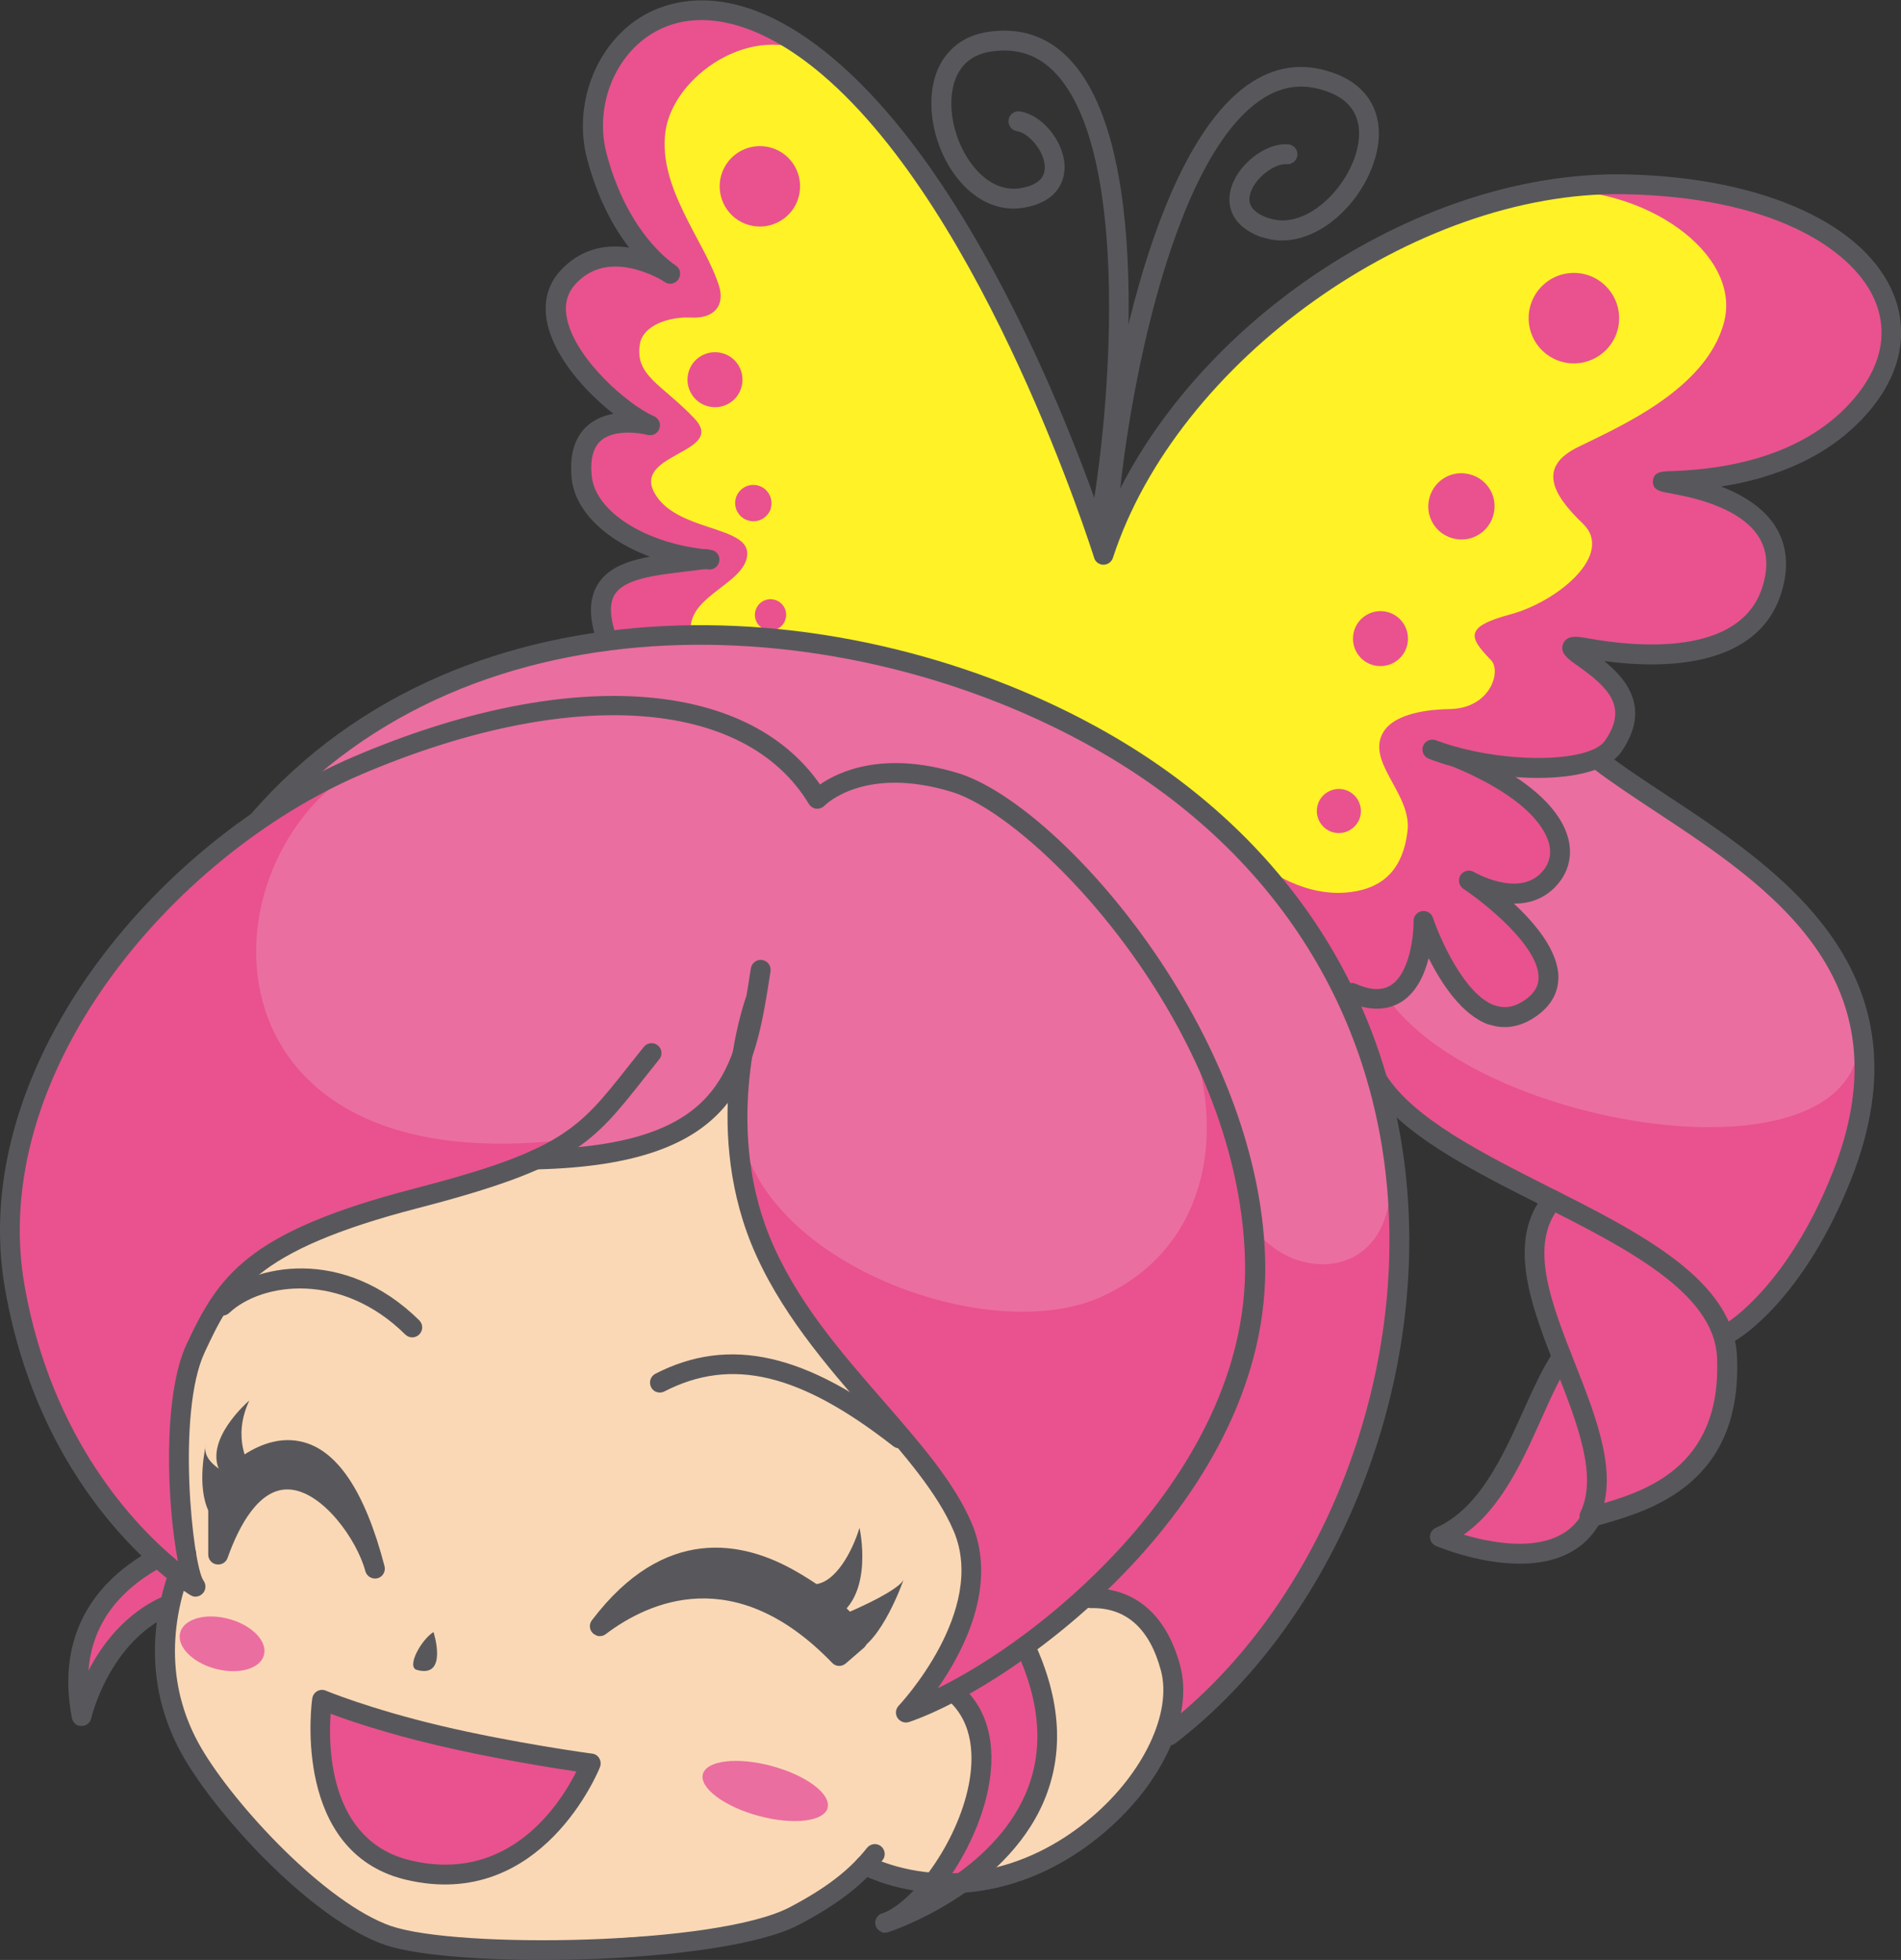 <?xml version="1.0" encoding="UTF-8"?><svg xmlns="http://www.w3.org/2000/svg" width="116.03" height="119.6" viewBox="0 0 116.03 119.6"><rect x="0" y="0" width="116.03" height="119.6" fill="#333333" stroke="none"/><defs><style>.d{fill:#fff226;}.e{fill:#eb6ea0;}.f{fill:#58585c;}.g{fill:#e9528e;}.h{fill:#fbd8b5;}</style></defs><g id="a"/><g id="b"><g id="c"><g><path class="e" d="M60.3,41.66c-.39-2.59,4.5-12.39,18.81-9.67,0,0,6.73,2.5,9.17,5.69,0,0,5.85,5.55,7.9,7.69,.54,.56,2.64,2.34,3.96,3.21,1.83,1.21,3.98,2.16,5.89,3.38,1.97,1.25,3.35,2.68,4.49,4.05,3.05,3.68,4.04,8.97,3.18,12.67-.86,3.7-4.99,11.58-8.02,12.56-.5,1.78-.46,5.12-1.27,6.67-.81,1.55-5.34,5.01-6.9,4.65-.82,1.31-7.22,3.35-9.64,1.2,3.56-2.79,6.64-9.58,7.31-10.76,.15-2.17-2.16-4.43-.89-9.83-3.39-1.76-7.07-3.85-7.9-4.69-1.26-1.29-2.29-1.99-2.29-1.99l-20.95-20.23-2.86-4.6Z"/><path class="e" d="M16.72,48.87c6.01-5.82,19.89-14.05,40.73-7.93,20.84,6.12,25.82,21.58,27.31,28.06,1.15,5.02,.83,26.8-13.2,36.75-14.03,9.95-5.84-30.48-6.08-32.2-.24-1.72-21.3-15.98-21.64-16.08-.35-.09-26.55-4.23-26.55-4.23l-.56-4.38Z"/><path class="h" d="M13.52,70.65c-3.63,5.49-4.81,15.94-2.87,21.9,1.25,3.83,.62,2.99,.07,4.06-1.59,3.1-.44,8.7,.75,10.57,1.2,1.87,6.89,9.55,12.24,10.92,2.28,.59,4.53,1,12.16,.34,7.63-.66,10.45-.32,11.53-.8,1.09-.48,5.39-3.83,5.39-3.83l.88,.53s10.94,3.59,17.05-7.68c2.04-3.76,.03-9.14-4.78-9.55-4.81-.41-1.74-13.92-1.74-13.92l-17.06-27.86-27.73,4.07-5.89,11.24Z"/><path class="d" d="M38.05,39.31s-2.07-.77-1.37-2.58c.7-1.81,1.71-1.97,2.63-2.09,.92-.12,3.6-.03,3.6-.03,0,0-5.23-1.53-6.63-3.18-1.39-1.66-.8-3.87,.22-4.92,1.02-1.05,2.76-1.02,2.76-1.02,0,0-4.77-3.06-5.18-5.55s.75-3.84,2.23-4.1c1.47-.26,2.85,.07,2.85,.07,0,0-3.88-4.99-2.6-10.55,.82-3.56,4.16-5.52,8.14-4.44,3.99,1.08,8.79,4.01,12.53,10.63,3.74,6.62,6.69,13.67,7.65,16.41,.95,2.74,2.65,6.29,2.65,6.29,0,0,1.36-5.31,6.41-10.88,5.05-5.57,9.31-9.39,18.27-11.35,7.94-1.74,15.5-.32,18.59,2,3.1,2.31,6.38,5.99,3.67,9.71-4.39,6.03-12.84,5.74-12.84,5.74,0,0,5.06,1.17,6.31,3.16,1.25,1.98-.68,6.14-3.38,6.59-2.7,.45-8.06,.82-8.06,.82,0,0,3,1.52,2.6,4.07-.39,2.55-5.67,3.34-9.12,2.06-.08,.78,0,0,0,0,0,0,.36,1.06,1.33,1.58,.97,.52,5.16,2.79,3.62,5.34-1.53,2.55-4.89,1.52-4.89,1.52,0,0,2.72,1.4,3.54,2.72,.82,1.32,1.07,3.42-.04,4.26-1.11,.84-3.98-.24-4.8-1.42-.82-1.18-1.51-2.62-1.51-2.62,0,0-2.03,3.54-3.2,3.63-1.18,.09-1.47-.99-1.97-1.75-.49-.76-4.44-8.05-14.06-13.65-9.62-5.59-14.84-5.94-19.44-6.26-4.6-.32-10.51-.2-10.51-.2"/><path class="g" d="M98.73,20.14c-.4,1.47-1.92,2.34-3.39,1.94h0c-1.47-.4-2.34-1.91-1.94-3.39h0c.4-1.47,1.91-2.34,3.39-1.94h0c1.47,.4,2.34,1.92,1.94,3.39h0Z"/><path class="g" d="M48.75,12.01c-.35,1.31-1.7,2.08-3.01,1.73h0c-1.31-.35-2.08-1.7-1.73-3.01h0c.36-1.31,1.7-2.08,3.01-1.73h0c1.31,.35,2.08,1.7,1.73,3.01h0Z"/><path class="g" d="M45.26,23.61c-.24,.9-1.16,1.42-2.06,1.18h0c-.89-.24-1.42-1.16-1.18-2.06h0c.24-.89,1.16-1.42,2.06-1.18h0c.9,.24,1.42,1.16,1.18,2.06h0Z"/><path class="g" d="M47.06,30.99c-.16,.59-.77,.94-1.37,.78h0c-.59-.16-.94-.77-.78-1.36h0c.16-.59,.77-.94,1.36-.78h0c.59,.16,.94,.77,.78,1.36h0Z"/><path class="g" d="M47.95,37.77c-.14,.51-.66,.81-1.17,.67h0c-.51-.14-.81-.66-.67-1.17h0c.14-.51,.66-.81,1.17-.67h0c.51,.14,.81,.66,.67,1.17h0Z"/><path class="g" d="M91.15,31.43c-.29,1.08-1.41,1.72-2.48,1.42h0c-1.08-.29-1.72-1.4-1.42-2.48h0c.29-1.08,1.4-1.72,2.48-1.42h0c1.08,.29,1.72,1.4,1.42,2.48h0Z"/><path class="g" d="M85.88,39.41c-.24,.89-1.16,1.42-2.06,1.18h0c-.9-.24-1.42-1.16-1.18-2.06h0c.24-.89,1.16-1.42,2.06-1.18h0c.89,.24,1.42,1.16,1.18,2.06h0Z"/><path class="g" d="M83.02,49.84c-.2,.72-.94,1.14-1.65,.95h0c-.72-.19-1.14-.94-.95-1.65h0c.19-.72,.94-1.14,1.65-.95h0c.72,.2,1.14,.94,.95,1.66h0Z"/><path class="g" d="M49.76,3.43c-3.79-2.22-8.73,1.23-9.15,4.65-.43,3.42,2.39,6.62,3.26,9.31,.41,1.26-.28,2.06-1.68,1.99-1.41-.07-2.94,.5-3.13,1.6-.33,1.95,1.32,2.45,3.32,4.55,2,2.1-3.73,2.12-2.45,4.52,1.28,2.4,5.75,2,5.68,3.77-.08,1.76-3.51,2.5-3.45,4.56,.02,.77-1.36,.39-2.4,.48-1.74,.14-3.47,.09-3.07-2.13,.65-3.54,5.58-2.51,5.58-2.51,0,0-8.16-2.14-6.74-6.43,.83-2.52,3.36-2.26,3.36-2.26,0,0-7.37-4.48-4.25-8.49,1.73-2.24,5.52-.93,5.52-.93,0,0-8.72-9.57-.2-14.86,4.27-2.65,9.81,2.18,9.81,2.18Z"/><path class="g" d="M94.3,11.63c6.07-.36,12.03,3.84,10.93,8.03-1.1,4.19-6.66,6.49-8.97,7.65-2.31,1.16-1.62,2.76,.35,4.64,1.96,1.88-1.55,4.77-4.42,5.54-2.87,.77-2.51,1.42-1.18,2.8,.64,.66-.03,2.94-2.53,2.98-1.86,.03-3.49,.45-4.05,1.41-1.08,1.83,1.75,3.75,1.48,6.03-.3,2.54-1.7,3.6-3.8,3.76-2.89,.22-5.28-1.82-5.28-1.82l5.61,8.12s4.12,1.78,4.41-4.15c1.47,2.91,3.7,6.28,5.38,5.42,1.68-.86,2.77-2,2.06-3.36-.71-1.36-2.93-3.97-2.93-3.97,0,0,3.94-.49,3.83-2.58-.11-2.09-4.29-5.04-4.29-5.04,0,0,6.84,.35,8-2.39,1.15-2.74-2.05-4.93-2.05-4.93,0,0,9.35,1.29,11.09-2.4,1.74-3.68-1.16-6.75-4.4-7.55-3.24-.8,6.63-.18,9.75-4.83,3.11-4.65,2.93-9.2-5.61-12.46-8.54-3.27-13.4-.9-13.4-.9Z"/><path class="g" d="M9.2,94.86c-1.59,.41-3.47,3.53-3.78,4.49-.3,.96-.43,5.39-.43,5.39,0,0,1.16-4.73,2.74-5.41,1.57-.68,3.86-2.55,3.86-2.55l-2.39-1.91Z"/><path class="g" d="M57.85,101.71c1.59,1.89,2.14,3.66,1.93,5.52-.21,1.86-1.27,6.56-2.28,8.4,0,0,2.58-1.36,4.53-4.22,2.13-3.12,3.38-7.72,.54-10.93-1.34,.25-4.73,1.22-4.73,1.22Z"/><path class="g" d="M76.15,74.25c2.14,4.41,10.21,4.44,8.48-4.53,0,0,5.16,22.16-13.26,36.18,0,0,2.54-6.26-4.36-8.59,2.89-5.17,6.66-8.38,8.68-13.67,2.02-5.29,.45-9.38,.45-9.38Z"/><path class="g" d="M84.67,60.87c5.28,7.58,25.94,11.24,28.55,3.99,0,0,1.08,5.24-1.99,10.44-3.07,5.2-5.54,5.96-5.54,5.96,0,0,.29,4.92-1.39,7.34-1.69,2.41-6.77,3.99-6.77,3.99,0,0-4.19,4.15-9.64,1.2,0,0,7.61-6.77,6.93-12.32-.68-5.54-2.51-2.82-.32-8.38-4.07-1.97-8-3.65-10.04-5.93-2.03-2.28-2.01-6.39-2.01-6.39l2.22,.11Z"/><path class="f" d="M39.92,34.06c-2.83-.98-4.83-2.82-5.03-4.89-.14-1.46,.2-2.55,1.01-3.23,.46-.39,1-.59,1.54-.69-1.7-1.34-3.6-3.44-4.04-5.55-.26-1.23,.02-2.34,.82-3.2,1.09-1.18,2.53-1.65,4.18-1.39-.95-1.23-1.9-2.95-2.55-5.36-.89-3.28,.46-6.93,3.2-8.67,1.53-.97,5.76-2.67,11.9,2.56,8.71,7.41,14.64,23.18,16.42,28.37,4.82-11.94,18.91-21.57,31.7-21.37,8.1,.13,14.36,2.79,16.34,6.94,1.11,2.34,.74,4.89-1.06,7.19-2.45,3.12-6.11,4.42-9.3,4.92,1.33,.51,2.62,1.3,3.35,2.49,.66,1.09,.79,2.39,.37,3.85-1.38,4.82-7.36,4.78-10.85,4.31,1.4,1.14,2.85,2.92,1.04,5.54-1.56,2.26-8.12,1.84-11.75,.42-.31-.12-.47-.47-.35-.78,.12-.31,.47-.46,.78-.35,3.77,1.43,9.34,1.45,10.33,.02,1.44-2.09,.15-3.26-1.68-4.57l-.12-.08c-.46-.33-.99-.71-.76-1.26,.24-.56,.88-.44,1.56-.32,2.78,.5,9.37,1.19,10.64-3.27,.33-1.14,.25-2.08-.24-2.89-.91-1.5-3.1-2.23-4.78-2.57-.35-.07-.63-.12-.82-.16-.41-.07-.92-.17-.88-.72,.04-.55,.52-.58,1.03-.6,.22,0,.51-.02,.89-.04,3.32-.2,7.85-1.18,10.6-4.69,1.52-1.94,1.84-3.99,.92-5.92-1.4-2.92-6.14-6.1-15.27-6.25-12.67-.2-27.22,10.16-31.13,22.19-.08,.25-.32,.42-.58,.42-.26,0-.5-.17-.57-.43-.07-.21-6.58-20.95-16.59-29.47-3.89-3.31-7.71-4.21-10.47-2.46-2.31,1.46-3.44,4.55-2.68,7.34,1.02,3.78,2.85,5.69,3.84,6.49,.08,.06,.14,.11,.19,.15,.36,.22,.44,.38,.44,.62,0,.23-.13,.45-.34,.55-.27,.13-.48,.06-.75-.14-.1-.06-.26-.15-.5-.26-1.39-.64-3.35-1.08-4.79,.48-.53,.58-.7,1.28-.52,2.13,.53,2.48,3.74,5.26,5.31,5.94,.29,.13,.43,.46,.33,.75-.1,.3-.42,.47-.73,.39-.51-.14-2.02-.34-2.82,.33-.49,.42-.69,1.15-.58,2.19,.22,2.2,3.4,4.17,7.24,4.49,.34,.03,.58,.32,.55,.65-.03,.33-.32,.58-.65,.55-1.18-.1-2.3-.33-3.32-.69Z"/><path class="f" d="M82.7,61.32c-.14-.05-.29-.1-.43-.17-.31-.13-.45-.49-.31-.8,.13-.31,.47-.46,.8-.31,.91,.4,1.62,.42,2.16,.06,1.14-.75,1.37-3.07,1.36-3.9,0-.3,.21-.55,.51-.6,.29-.05,.58,.12,.67,.4,.43,1.28,1.94,4.73,3.79,5.36h.03c.59,.2,1.18,.09,1.8-.34,.57-.4,.84-.85,.83-1.39-.02-1.93-3.32-4.55-4.59-5.39-.27-.18-.35-.55-.18-.83,.17-.28,.55-.36,.82-.2,.03,.02,2.66,1.54,4.09,.07,.48-.49,.65-1.06,.52-1.7-.16-.78-1.06-2.81-5.97-4.83-.31-.13-.46-.48-.33-.79,.13-.31,.5-.42,.79-.33,3.89,1.61,6.27,3.63,6.7,5.71,.21,1.03-.09,2.02-.84,2.79-.75,.77-1.66,1.02-2.52,1.01,1.33,1.23,2.7,2.89,2.72,4.48,0,.66-.22,1.6-1.35,2.39-.94,.66-1.91,.83-2.87,.51h-.04c-1.63-.58-2.88-2.5-3.66-4.05-.25,.99-.73,2.05-1.61,2.63-.79,.52-1.76,.59-2.88,.21Z"/><path class="f" d="M36.86,39.68c-.17-.06-.31-.19-.37-.37-.56-1.57-.56-2.76,0-3.66,.89-1.44,2.97-1.7,5.17-1.97,.43-.05,.87-.11,1.31-.17,.33-.05,.64,.18,.69,.51,.05,.33-.18,.64-.51,.69-.45,.06-.89,.12-1.34,.17-1.9,.23-3.7,.45-4.29,1.4-.34,.55-.3,1.43,.12,2.61,.11,.32-.05,.66-.37,.77-.13,.05-.27,.05-.4,0Z"/><path class="f" d="M67.34,33.05c-.25-.09-.42-.33-.41-.61,.4-7.25,3.25-23.49,9.51-27.45,1.64-1.04,3.4-1.18,5.23-.43,2.26,.93,3.06,3.09,2.08,5.64-1.08,2.82-4.03,5.2-6.72,4.27h-.04c-2.11-.77-2.03-2.23-1.89-2.83,.34-1.53,2.13-2.96,3.54-2.83,.33,.03,.58,.33,.55,.66-.03,.33-.33,.58-.66,.55-.74-.07-2.02,.89-2.24,1.88-.05,.23-.21,.94,1.12,1.41h.03c1.99,.7,4.33-1.31,5.19-3.55,.35-.91,.91-3.14-1.41-4.09-1.48-.61-2.82-.49-4.12,.33-5.8,3.67-8.58,19.73-8.95,26.49-.02,.33-.3,.59-.64,.57-.06,0-.11-.01-.16-.03Z"/><path class="f" d="M66.87,32.93c-.28-.1-.45-.39-.4-.69,1.34-6.96,2.59-22.92-2.07-27.8-1.05-1.1-2.32-1.52-3.88-1.3-1.09,.16-1.83,.72-2.2,1.68-.6,1.55-.11,3.87,1.13,5.38,.48,.58,1.48,1.52,2.86,1.28,.98-.17,1.47-.6,1.46-1.28-.01-.98-.99-2.09-1.7-2.2-.33-.04-.56-.36-.51-.69,.05-.33,.36-.56,.69-.51,1.38,.21,2.71,1.85,2.73,3.38,0,.62-.22,2.09-2.46,2.49-1.47,.26-2.89-.35-4.01-1.7-1.53-1.86-2.08-4.63-1.33-6.59,.53-1.36,1.65-2.23,3.16-2.44,1.95-.28,3.61,.28,4.93,1.66,5.38,5.64,3.47,23.17,2.38,28.86-.06,.33-.38,.54-.71,.48-.03,0-.06-.01-.08-.02Z"/><path class="f" d="M23.49,118.68c-4.35-1.5-10.07-7.65-12.26-11.41-2.21-3.8-2.36-8.18-.42-12.67,.13-.31,.48-.46,.8-.32,.31,.13,.45,.49,.32,.8-1.78,4.12-1.66,8.13,.35,11.58,2.05,3.51,7.58,9.48,11.61,10.88h.02c3.98,1.37,19.83,1.18,24.3-1.16,2.19-1.15,3.64-2.26,4.71-3.62,.21-.26,.59-.31,.85-.1,.26,.21,.31,.59,.1,.85-1.18,1.5-2.76,2.71-5.1,3.94-4.77,2.5-21.01,2.69-25.25,1.24h-.02Z"/><path class="f" d="M53.66,114.82c-.38-.13-.75-.28-1.12-.44-.3-.14-.44-.5-.3-.8,.14-.3,.5-.44,.8-.3,4.4,1.98,9.5,1.09,13.59-2.39,3.18-2.7,4.91-6.38,4.23-8.94-.69-2.59-2.14-3.87-4.29-3.82-.33,0-.61-.26-.62-.59,0-.33,.26-.61,.59-.62,2.71-.06,4.66,1.61,5.49,4.71,.82,3.05-1.04,7.14-4.61,10.18-4.12,3.51-9.19,4.59-13.76,3.02Z"/><g><path class="g" d="M19.65,103.73s2.63,1.11,7.1,2.17c4.48,1.06,9.3,1.71,9.3,1.71,0,0-3.24,8.37-11.12,6.51-6.61-1.56-5.28-10.39-5.28-10.39Z"/><path class="f" d="M24.03,114.49c-6.21-2.14-4.99-10.76-4.97-10.85,.03-.19,.14-.35,.3-.44,.16-.09,.36-.11,.53-.03,.03,.01,2.64,1.1,7.01,2.14,4.4,1.04,9.19,1.7,9.24,1.7,.19,.02,.35,.13,.44,.29,.09,.16,.11,.35,.04,.53-.03,.09-3.52,8.84-11.82,6.88-.27-.06-.52-.14-.77-.22Zm-3.85-9.91c-.15,2.09-.07,7.79,4.9,8.95,6.05,1.43,9.15-3.53,10.1-5.43-1.57-.23-5.17-.81-8.55-1.61-3.13-.74-5.35-1.5-6.44-1.91Z"/></g><path class="f" d="M40.08,84.95c-.14-.05-.27-.15-.34-.3-.15-.3-.04-.66,.26-.82,4.52-2.32,9.22-1.26,15.27,3.47,.26,.21,.31,.59,.1,.85-.21,.26-.58,.31-.85,.1-5.69-4.45-9.87-5.45-13.97-3.34-.15,.08-.32,.09-.48,.03Z"/><path class="f" d="M50.97,98.72c.47-.16,3.81-1.57,4.18-2.32,0,0-1.35,3.91-3.05,4.43-1.7,.52-1.13-2.11-1.13-2.11Z"/><path class="f" d="M49.66,96.68c1.32-.03,2.37-2.02,2.8-3.45,0,0,.92,4.08-1.48,5.49-2.41,1.41-1.32-2.04-1.32-2.04Z"/><g><path class="f" d="M13.97,89.96s-1.75-.72-1.39-1.85c0,0-.63,2.56,.18,4.16,.77-1.29,1.21-2.31,1.21-2.31Z"/><path class="f" d="M15.27,89.52s-1.16-1.72-.05-4.06c0,0-2.9,2.45-1.74,4.43l.1,.88,1.69-1.25Z"/></g><path class="f" d="M13.38,80.26c-.09-.03-.17-.08-.24-.16-.23-.24-.22-.63,.03-.86,2.29-2.14,7.83-3.2,12.42,1.33,.24,.24,.24,.62,0,.86-.24,.24-.62,.24-.86,0-3.85-3.81-8.71-3.21-10.74-1.31-.17,.16-.41,.2-.61,.13Z"/><path class="e" d="M50.52,110.32c-.23,.84-2.11,1.06-4.22,.49-2.1-.57-3.62-1.71-3.4-2.55,.23-.84,2.12-1.06,4.22-.49,2.1,.57,3.62,1.71,3.39,2.55Z"/><path class="e" d="M16.11,101c-.23,.84-1.55,1.21-2.97,.83-1.41-.38-2.37-1.37-2.14-2.21,.23-.84,1.55-1.21,2.97-.83,1.41,.38,2.37,1.37,2.14,2.21Z"/><path class="f" d="M4.79,105.31c-.2-.07-.35-.24-.4-.46-.86-4.46,.8-7.99,4.79-10.23,.29-.17,.66-.06,.82,.23,.16,.29,.06,.66-.23,.82-2.7,1.51-4.16,3.61-4.37,6.27,.82-1.58,2.22-3.47,4.52-4.51,.3-.14,.66,0,.8,.3,.14,.3,0,.66-.3,.8-3.78,1.71-4.84,6.28-4.85,6.32-.06,.28-.31,.48-.6,.47-.07,0-.13-.01-.19-.03Z"/><path class="f" d="M53.83,117.9c-.17-.06-.32-.2-.38-.38-.1-.32,.07-.66,.38-.76h.02c1.82-.63,4.57-4.25,5.28-7.85,.31-1.59,.34-3.78-1.32-5.21-.25-.22-.28-.6-.06-.85,.22-.25,.6-.28,.85-.06,1.67,1.43,2.26,3.63,1.72,6.36-.38,1.93-1.33,3.96-2.49,5.6,1.8-1.18,3.74-2.92,4.76-5.27,1.13-2.6,.94-5.54-.55-8.75-.14-.3,0-.66,.29-.8,.3-.14,.66,0,.8,.29,1.64,3.54,1.83,6.81,.56,9.75-2.42,5.57-9.2,7.85-9.49,7.94-.13,.04-.27,.04-.39,0Z"/><path class="f" d="M71.17,106.47c-.11-.04-.21-.11-.28-.2-.2-.26-.15-.65,.11-.85,9.05-6.94,14.57-19.89,13.72-32.22-.8-11.63-7.1-21.38-17.76-27.44-15.15-8.64-38.08-9.91-50.75,4.72-.22,.25-.6,.28-.85,.06-.25-.22-.28-.6-.06-.85,13.09-15.12,36.7-13.85,52.27-4.98,11.02,6.28,17.54,16.37,18.36,28.41,.87,12.71-4.83,26.08-14.19,33.26-.17,.13-.38,.16-.57,.09Z"/><path class="f" d="M26.46,99.59c-.75,.47-1.67,2.13-1.02,2.31,1.94,.54,1.02-2.31,1.02-2.31Z"/><path class="f" d="M105.49,81.83c-.13-.05-.25-.14-.33-.27-.17-.29-.07-.66,.22-.83,.04-.02,3.74-2.26,6.48-9.19,4.68-11.81-3.9-17.46-10.8-22.01-1.39-.92-2.7-1.78-3.81-2.63-.26-.21-.31-.59-.11-.85,.21-.26,.59-.31,.85-.11,1.07,.83,2.36,1.68,3.73,2.58,6.88,4.53,16.3,10.74,11.26,23.46-2.91,7.35-6.83,9.69-7,9.79-.16,.09-.34,.1-.5,.05Z"/><path class="f" d="M96.96,93.14c-.18-.06-.33-.21-.38-.4-.09-.32,.09-.66,.41-.75l.38-.11c2.89-.83,7.74-2.22,7.43-9.05-.18-3.97-5.58-6.68-10.8-9.32-4.2-2.12-8.55-4.31-10.44-7.27-.18-.28-.1-.66,.19-.84,.28-.18,.66-.09,.84,.19,1.71,2.68,5.9,4.79,9.96,6.84,5.54,2.79,11.26,5.67,11.47,10.34,.35,7.79-5.28,9.4-8.31,10.27l-.38,.11c-.13,.04-.25,.03-.37,0Z"/><path class="f" d="M96.82,93.1s-.04-.02-.07-.03c-.3-.14-.43-.51-.28-.81,1.06-2.21-.22-5.45-1.45-8.59-1.54-3.92-3.14-7.97-.71-10.85,.22-.26,.6-.28,.85-.07,.26,.22,.29,.6,.07,.85-1.96,2.32-.57,5.87,.91,9.62,1.33,3.38,2.71,6.87,1.41,9.56-.14,.28-.46,.41-.74,.31Z"/><path class="f" d="M88.35,94.6c-.4-.14-.65-.24-.7-.26-.22-.09-.37-.31-.37-.55s.14-.46,.36-.56c2.64-1.16,4.08-4.35,5.35-7.17,.61-1.35,1.18-2.62,1.84-3.58,.19-.27,.56-.35,.84-.15,.27,.19,.34,.57,.15,.84-.6,.87-1.15,2.09-1.73,3.39-1.16,2.59-2.46,5.48-4.75,7.09,1.99,.59,5.84,1.31,7.28-1.36,.16-.29,.52-.4,.82-.25,.29,.16,.4,.53,.25,.82-2.06,3.83-7.41,2.41-9.35,1.74Z"/><g><path class="f" d="M36.6,99.23c3.82-5.04,8-4.94,11.7-2.81,3.7,2.13,4.02,3.67,4.02,3.67l-1.1,.95c-6.17-6.4-11.75-3.99-14.62-1.81Z"/><path class="f" d="M36.41,99.8c-.08-.03-.16-.08-.23-.14-.21-.21-.24-.55-.05-.79,4.43-5.84,9.23-4.85,12.48-2.97,3.82,2.2,4.27,3.89,4.31,4.08,.04,.21-.03,.44-.2,.58l-1.1,.95c-.24,.21-.61,.2-.83-.04-5.93-6.15-11.2-3.73-13.82-1.75-.17,.13-.38,.15-.56,.09Zm9.75-3.72c-2.2-.76-4.26-.52-6.17,.71,2.94-.91,6.98-.79,11.27,3.42l.33-.29c-.3-.5-1.17-1.6-3.58-2.99-.63-.36-1.24-.64-1.85-.85Z"/></g><g><path class="f" d="M22.89,95.73c-3.33-12.83-9.56-4.7-9.56-4.7v3.84c3.19-8.97,8.64-2.63,9.56,.86Z"/><path class="f" d="M13.12,95.44c-.24-.08-.41-.31-.41-.57v-3.84c.01-.13,.05-.26,.13-.37,.1-.14,2.56-3.29,5.45-2.71,2.25,.44,3.98,3.02,5.18,7.62h0c.08,.33-.11,.66-.43,.74-.32,.08-.65-.11-.74-.43-.51-1.93-2.63-4.9-4.67-4.99-1.83-.08-3.05,2.23-3.74,4.18-.1,.28-.38,.44-.67,.39-.03,0-.06-.01-.09-.02Zm.81-4.2v.89c1.27-2.05,2.68-2.5,3.75-2.45,.83,.04,1.64,.38,2.37,.89-.61-.8-1.28-1.28-2-1.43-1.85-.37-3.64,1.54-4.12,2.1Z"/></g><path class="e" d="M32.28,71.04c-2.81,.94-12.1,3.36-14.22,4.64-2.12,1.28-5.49,3.59-6.11,6.6-.63,3-.82,11.92-.19,13.49,.62,1.57-6.17-4.69-7.86-8.28-1.68-3.59-5.75-11.95-1.12-21.97,4.63-10.02,10.37-14.93,15.62-17.57s13.39-5.02,19.12-4.57c5.73,.45,10.39,2,11.01,2.98,.62,.98,1.61,2.21,1.61,2.21,0,0,4.63-1.26,6.87-1.09,2.25,.17,7.12,3.26,11.72,9.22,4.6,5.96,8.81,17.06,7.5,24.6-1.3,7.54-7.71,14.58-11.2,17.12-3.49,2.54-7.61,6.08-9.74,6.09,2.59-2.99,4.3-7.54,4.08-9.38-.22-1.83-3.83-7.55-6.72-10.17-2.89-2.61-5.4-6.99-6.29-9.97-.89-2.98-.97-10.31-.83-11.08-1.5,2.54-2.47,4.16-3.72,4.86-3.67,2.03-6.75,1.33-9.55,2.27Z"/><path class="g" d="M23.43,46.08c-11.27,4.55-12.62,26.51,11.55,23.41-3.52,1.86-8.26,3.42-14.41,4.85-10.06,2.34-11.28,17.37-8.62,22.49,0,0-14.53-10-11.06-25.34,4.32-19.09,22.53-25.42,22.53-25.42Z"/><path class="g" d="M45.36,69.66c1.94,7.71,15.24,12.49,21.87,9.47,6.63-3.02,7.92-10.46,4.84-17.35,0,0,7.33,12.18,3.62,21.86-3.71,9.68-14.63,19.07-19.93,20.83,0,0,6.02-6.42,2.86-12.37-3.15-5.95-11.36-10.13-12.32-16.28l-.96-6.15Z"/><path class="f" d="M32.52,71.33c-.23-.08-.4-.3-.41-.56,0-.33,.26-.61,.59-.62,11.46-.27,12.16-4.8,13.13-11.06,.05-.33,.36-.56,.69-.51,.33,.05,.56,.36,.51,.69-.98,6.33-1.83,11.8-14.3,12.09-.07,0-.15,0-.21-.03Z"/><path class="f" d="M11.75,97.4s-.07-.03-.11-.05c-.37-.22-9.02-5.54-11.33-18.68-2.37-13.45,9.21-27.34,21.29-32.5,12.89-5.51,23.94-4.81,28.45,1.7,1.11-.77,3.84-2.08,8.4-.7,.08,.03,.17,.05,.25,.08,6.25,2.16,18.11,15.77,18.52,29.54,.44,14.71-15.15,26.04-21.73,28.29-.26,.09-.55-.01-.71-.25-.15-.23-.12-.54,.07-.74,.06-.06,5.43-5.79,3.36-10.66-.99-2.33-3.02-4.65-5.16-7.11-2.6-2.99-5.55-6.37-7.2-10.43-2.99-7.4-.43-14.73-.32-15.03,.11-.32,.46-.48,.77-.37,.31,.11,.48,.46,.36,.77-.02,.07-2.52,7.21,.3,14.17,1.57,3.87,4.32,7.03,6.98,10.08,2.21,2.54,4.3,4.93,5.37,7.44,1.6,3.78-.47,7.78-2.07,10.07,3.22-1.58,7.39-4.51,11.02-8.43,3.65-3.95,7.95-10.24,7.73-17.77-.42-14.25-12.8-26.95-17.91-28.5-5.28-1.6-7.66,.75-7.76,.85-.13,.13-.32,.2-.5,.18-.19-.02-.35-.13-.45-.29-3.92-6.5-14.64-7.21-27.32-1.8C10.42,52.26-.76,65.6,1.5,78.46c1.67,9.45,6.84,14.74,9.36,16.81-.66-3.38-.96-10.06,.53-13.25,1.95-4.15,3.66-6.83,13.86-9.48,9.05-2.34,10.07-3.63,13.1-7.47,.29-.37,.61-.77,.95-1.19,.21-.26,.59-.3,.85-.09,.26,.21,.3,.59,.09,.85-.34,.42-.65,.81-.94,1.18-3.13,3.96-4.3,5.44-13.74,7.89-10.17,2.63-11.39,5.23-13.07,8.82-1.72,3.68-.74,12.97-.07,13.92,.17,.23,.16,.57-.04,.78-.17,.18-.41,.25-.64,.17Z"/></g></g></g></svg>